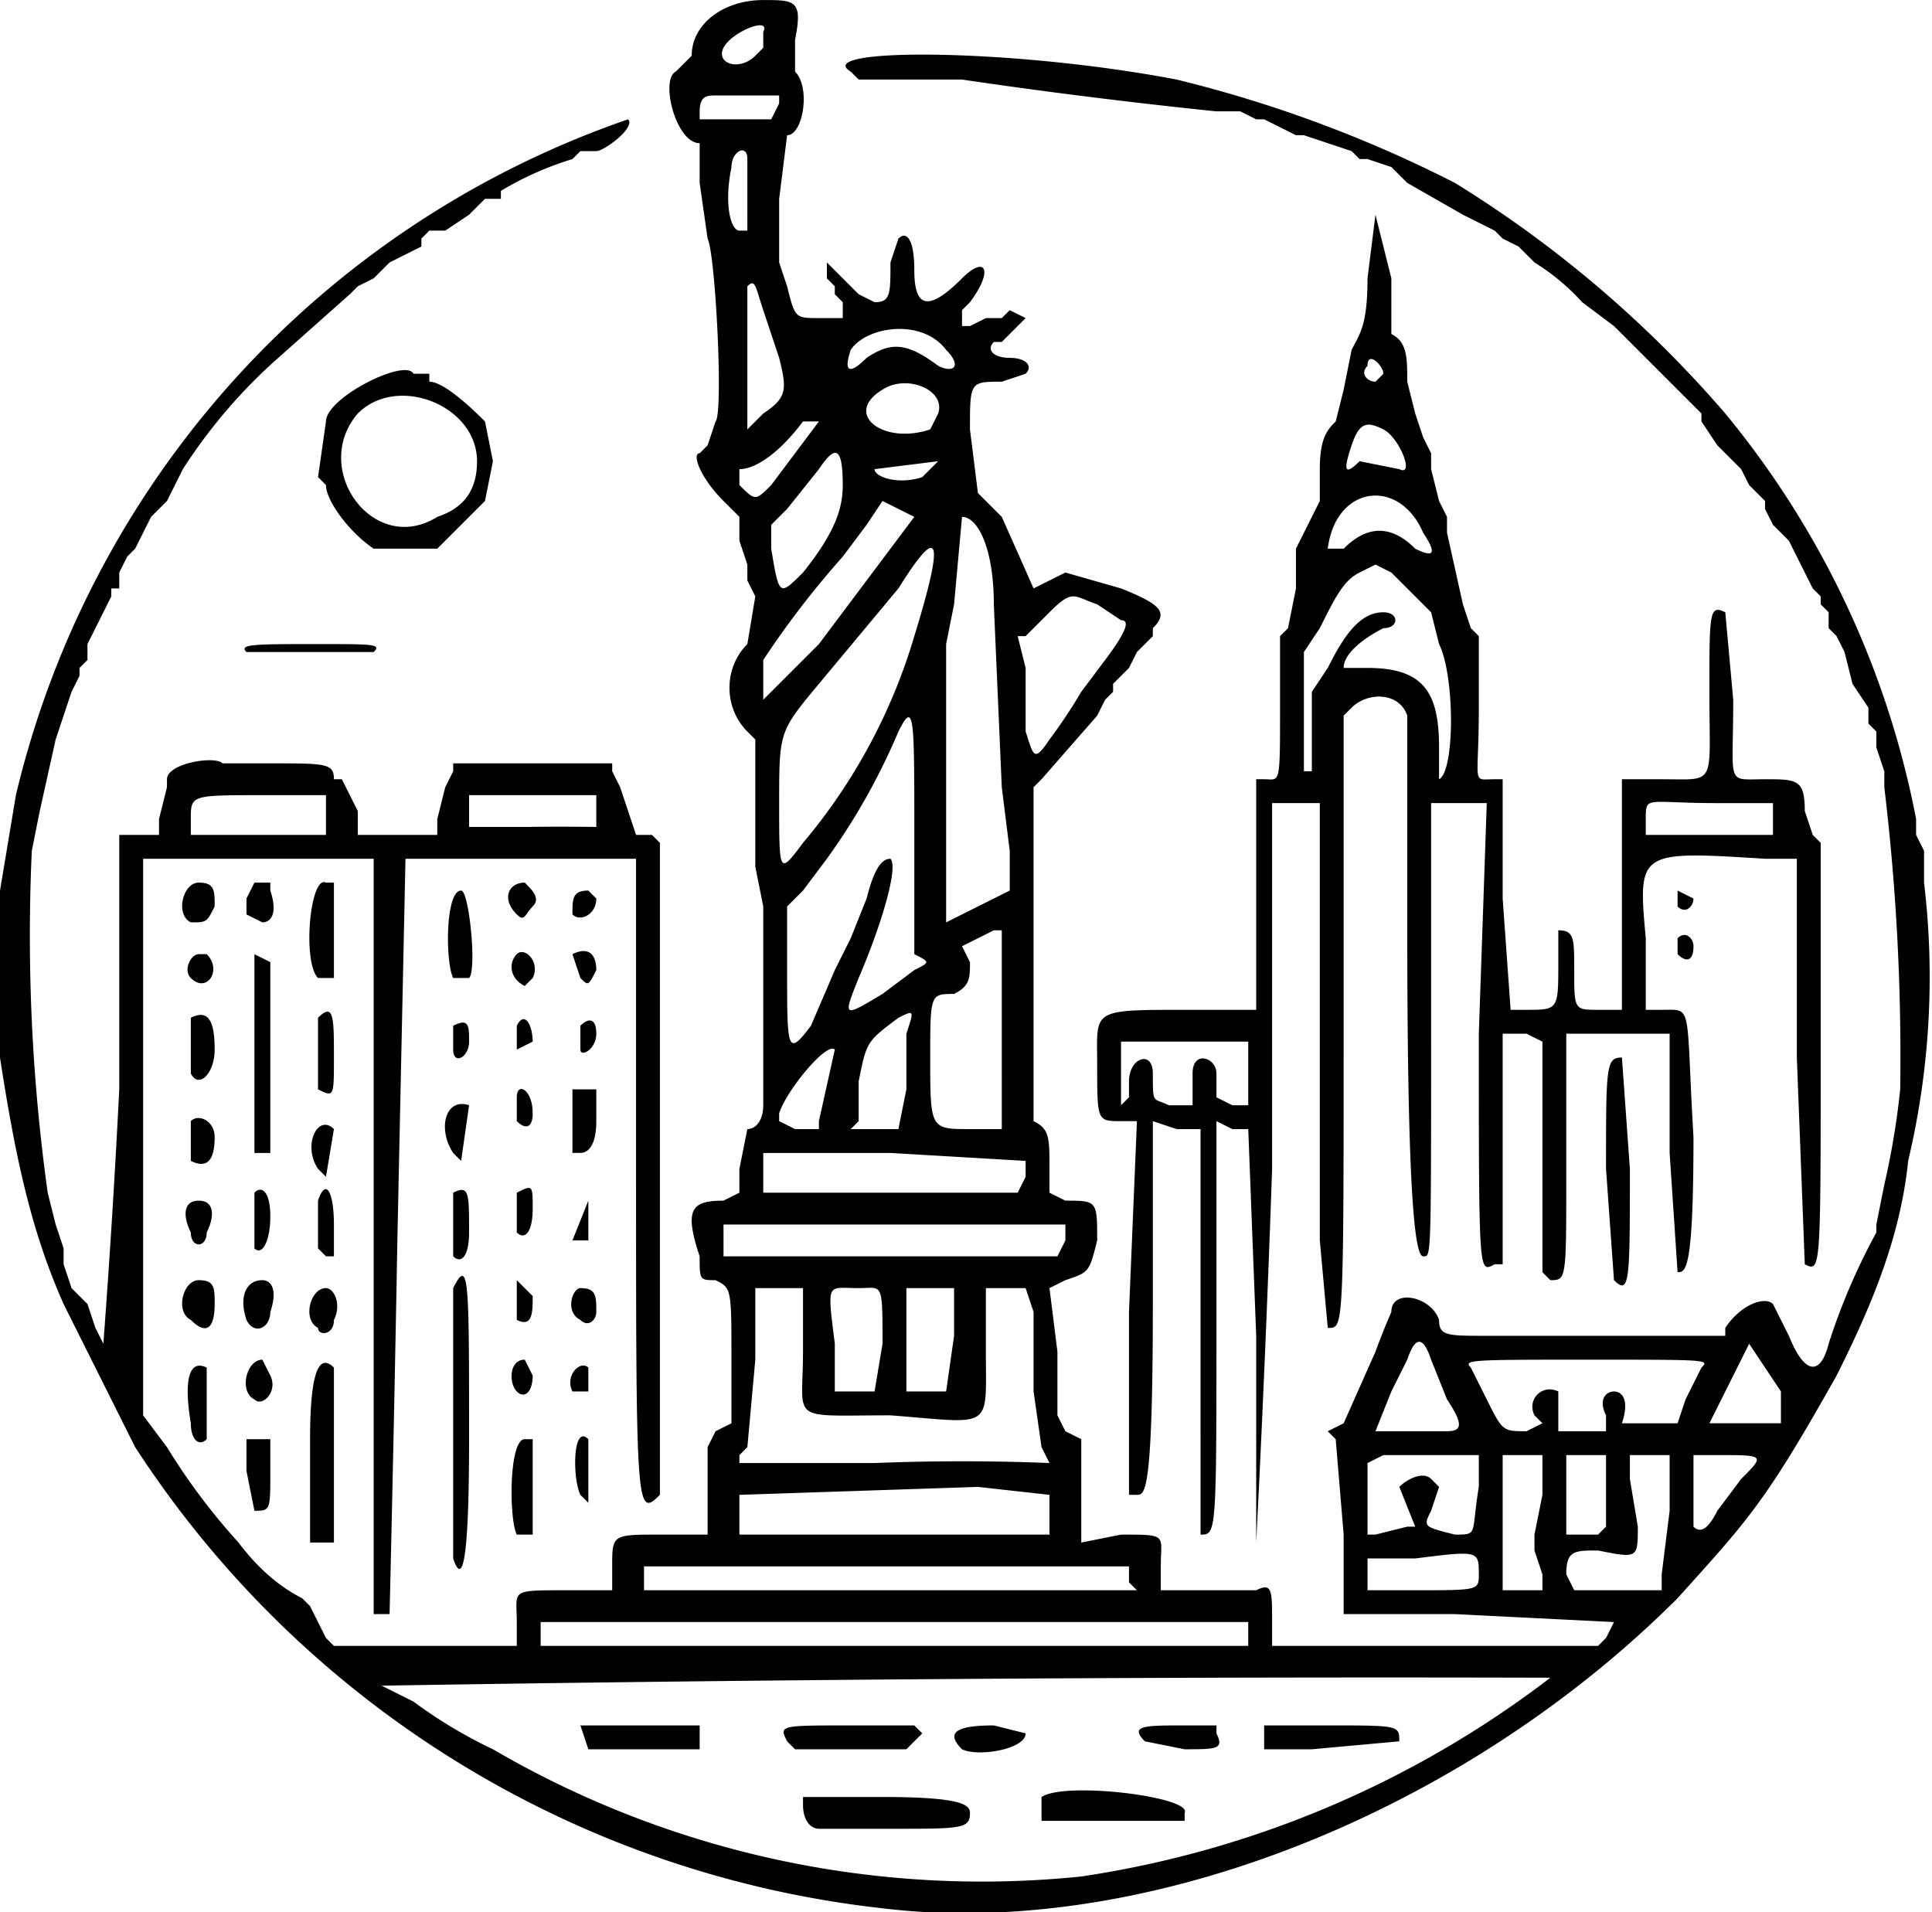 <svg xmlns="http://www.w3.org/2000/svg" xml:space="preserve" width="918.5" height="909.1" viewBox="0 0 243 240.5"><path d="M157 182a129 129 0 0 1-94-58l-9-18c-4-9-6-18-8-31V54l2-12a119 119 0 0 1 77-85c1 1-3 4-4 4h-2l-1 1a40 40 0 0 0-9 4v1h-2l-2 2-3 2h-2l-1 1v1l-2 1-2 1-1 1-1 1-2 1-1 1-9 8A67 67 0 0 0 69 1l-2 4-2 2-1 2-1 2-1 1-1 2v2h-1v1l-2 4-1 2v2l-1 1v1l-1 2-1 3-1 3-2 9-1 5a234 234 0 0 0 2 43l1 4 1 3v2l1 3 2 2 1 3 1 2a1302 1302 0 0 0 2-32V47h5v-2l1-4v-1c0-2 6-3 7-2h6c7 0 8 0 8 2h1l2 4v3h10v-2l1-4 1-2v-1h20v1l1 2 1 3 1 3h2l1 1v82c-3 3-3 2-3-42V50H97l-1 47a8477 8477 0 0 1-1 48h-2V50H64v70l3 4a80 80 0 0 0 9 12c3 4 6 6 8 7l1 1 2 4 1 1h23v-3c0-4-1-4 6-4h6v-3c0-4 0-4 6-4h6v-11l1-2 2-1v-8c0-9 0-9-2-10-2 0-2 0-2-3-2-6-1-7 3-7l2-1v-3l1-5c1 0 2-1 2-3V56l-1-5V35l-1-1c-3-3-3-8 0-11l1-6-1-2v-2l-1-3V7l-2-2c-3-3-4-6-3-6l1-1 1-3c1-1 0-21-1-23l-1-7v-5c-3 0-5-8-3-9l2-2c0-4 4-7 9-7 4 0 5 0 4 5v4c2 2 1 8-1 8l-1 8v8l1 3c1 4 1 4 4 4h3v-2l-1-1v-1l-1-1v-2l4 4 2 1c2 0 2-1 2-5l1-3c1-1 2 0 2 4 0 5 2 5 6 1 3-3 4-1 1 3l-1 1v2h1l2-1h2l1-1 2 1-3 3h-1c-1 1 0 2 2 2s3 1 2 2l-3 1c-4 0-4 0-4 6l1 8 3 3a4380 4380 0 0 1 4 9l4-2 7 2c5 2 6 3 4 5v1l-1 1-1 1-1 2-1 1-1 1v1l-1 1-1 2-7 8-1 1v42c2 1 2 2 2 6v3l2 1c4 0 4 0 4 5-1 4-1 4-4 5l-2 1 1 8v8l1 2 2 1v13l5-1c6 0 5 0 5 4v3h12c2-1 2 0 2 4v3h41l1-1 1-2-20-1h-14v-10l-1-12-1-1 2-1 4-9a85 85 0 0 1 2-5c0-3 5-2 6 1 0 2 1 2 6 2h30v-1c2-3 5-4 6-3l2 4c2 5 4 5 5 1a80 80 0 0 1 6-14v-1l1-5a98 98 0 0 0 2-12 284 284 0 0 0-2-38v-2l-1-3v-2l-1-1v-2l-2-3-1-4-1-2-1-1v-2l-1-1v-1l-1-1-1-2-2-4-2-2-1-2V5l-2-2-1-2-1-1-2-2-2-3v-1l-1-1-2-2-2-2-6-6-4-3a28 28 0 0 0-6-5l-2-2-2-1-1-1-2-1-2-1-7-4-2-2-3-1h-1l-1-1-3-1-3-1h-1l-2-1-2-1h-1l-2-1h-3a737 737 0 0 1-32-4h-13l-1-1c-5-3 20-3 41 1a161 161 0 0 1 35 13 146 146 0 0 1 34 29 114 114 0 0 1 24 51v2l1 2v4a100 100 0 0 1-2 35c-1 10-5 19-9 27-9 16-11 18-20 28-27 27-67 43-100 39zm25-4a128 128 0 0 0 59-25 7728 7728 0 0 0-147 1l4 2a60 60 0 0 0 10 6 122 122 0 0 0 74 16zm-33-6c-1 0-2-1-2-3v-1h10c10 0 11 1 11 2 0 2-1 2-10 2h-9zm28-1v-3c3-2 19 0 18 2v1h-18zm-25-9h-6l-1-1c-1-2-1-2 8-2h8l1 1-2 2h-8zm-32 0-1-3h15v3h-14zm47 0c-2-2-1-3 4-3l4 1c0 2-6 3-8 2zm23-1c-2-2 0-2 5-2h4v1c1 2 0 2-4 2l-5-1zm15 0v-2h8c9 0 9 0 9 2l-11 1h-6zm-2-14v-1h-89v3h89zm-15-6v-2h-61v3h62zm44-1c0-3 0-3-8-2h-6v4h6c8 0 8 0 8-2zm8 0-1-3v-2l1-5v-5h-5v17h5zm15 0 1-8v-7h-5v3l1 6c0 4 0 4-5 3-3 0-4 0-4 3l1 2h11zm-77-7v-3l-9-1-30 1v5h39zm69 2 1-1v-9h-5v10h4zm-24-1h1l-2-5c1-1 3-2 4-1l1 1-1 3c-1 2-1 2 3 3 3 0 2 0 3-6v-4h-12l-2 1v9h1l4-1zm39-2 3-4c3-3 3-3-3-3h-3v9c1 1 2 0 3-2zm-84-6-1-2-1-7v-10l-1-3h-5v8c0 10 1 9-12 8-13 0-11 1-11-8v-8h-6v9l-1 11-1 1v1h17a274 274 0 0 1 22 0zm50-4c2 0 2-1 0-4l-2-5c-1-3-2-3-3 0l-2 4-2 5h9zm10 0 2-1-1-1c-1-2 1-4 3-3v5h6v-2c-1-2 0-3 1-3s2 1 1 4h7l1-3 2-4c1-1 1-1-14-1s-16 0-15 1l2 4c2 4 2 4 5 4zm32-1v-4l-2-3-2-3-5 10h9zm-105-4 1-7v-6h-6v13h5zm-8-6c0-8 0-7-3-7-4 0-4-1-3 7v6h5zm22-11 1-2v-2h-43v4h42zm-4-10v-2l-17-1h-16v5h32zm-26-7 2-9c-1-1-6 5-7 8v1l2 1h3v-1zm11-4v-7c1-3 1-3-1-2-4 3-4 3-5 8v5l-1 1h6zm12-8V59h-1l-2 1-2 1 1 2c0 2 0 3-2 4-3 0-3 0-3 8 0 9 0 9 5 9h4zm-24 0 3-7 2-4 2-5c1-4 2-5 3-5 1 1-1 8-4 15-2 5-2 5 3 2l4-3c2-1 2-1 0-2V47c0-15 0-17-2-13a81 81 0 0 1-9 16l-3 4-2 2v8c0 10 0 11 3 7zm21-15 4-2v-5l-1-8-1-23c0-7-2-11-4-11l-1 11-1 5v35l4-2zm-22-8a72 72 0 0 0 14-26c4-13 3-14-2-6l-10 12c-5 6-5 6-5 15s0 9 3 5zm-60-4v-2h-8c-9 0-9 0-9 3v2h17zm34 2v-4h-16v4h7a307 307 0 0 1 9 0zm57-11a65 65 0 0 0 4-6l3-4c3-4 3-5 2-5l-3-2c-3-1-3-2-6 1l-3 3h-1l1 4v8c1 3 1 4 3 1zm-29-12 3-4 9-12-2-1-2-1-2 3-3 4a114 114 0 0 0-10 13v5l7-7zm-2-9c4-5 5-8 5-11 0-5-1-5-3-2l-4 5-2 2v3c1 6 1 6 4 3zm-4-11 6-8h-2c-3 4-6 6-8 6v2c2 2 2 2 4 0zm19-1 2-2-8 1c0 1 3 2 6 1zm1-6 1-2c1-3-4-5-7-3-5 3 0 7 6 5zm-21-2c3-2 3-3 2-7l-2-6c-1-3-1-4-2-3v18l2-2zm13-7c3-2 5-2 9 1 2 1 3 0 1-2-3-4-10-3-12 0-1 3 0 3 2 1zm-15-20v-5c0-2-2-1-2 1-1 5 0 8 1 8h1zm4-12v-1h-8c-1 0-2 0-2 2v1h9l1-2zm-3-6 1-1v-2c1-2-4 0-5 2s2 3 4 1zm-38 189v-34c2-4 2-1 2 19 0 17-1 18-2 15zm-18-2v-13c0-8 1-11 3-9v22h-3zm119 0v-26l-1-26h-2l-2-1v25c0 27 0 27-2 27V84h-3l-3-1v23c0 24-1 24-2 24h-1v-23l1-24h-2c-3 0-3 0-3-7s-1-7 11-7h9V40h1c2 0 2 1 2-9v-9l1-1 1-5v-5l1-2 2-4V1c0-4 1-5 2-6l1-4 1-5c1-2 2-3 2-9l1-8 2 8v7c2 1 2 3 2 6l1 4 1 3 1 2v2l1 4 1 2v2l2 9 1 3 1 1v9c0 10-1 9 2 9h1v15l1 14h2c4 0 4 0 4-6v-4c2 0 2 1 2 5 0 5 0 5 3 5h3V40h5c7 0 6 1 6-11 0-10 0-11 2-10l1 11c0 11-1 10 4 10 4 0 5 0 5 4l1 3 1 1v26c0 28 0 28-2 27l-1-26V50h-4c-16-1-16-1-15 10v9h2c4 0 3-1 4 16 0 17-1 17-2 17l-1-15V72h-13v18c0 13 0 13-2 13l-1-1V73l-2-1h-3v29h-1c-2 1-2 2-2-29l1-29h-7v28c0 30 0 29-1 29s-2-7-2-41V32c-1-3-5-3-7-1l-1 1v37c0 41 0 40-2 40l-1-11V43h-6v46a2905 2905 0 0 1-2 47zm-16-56v-2c0-3 3-4 3-1 0 4 0 3 2 4h3v-4c0-3 3-2 3 0v3l2 1h2v-8h-16v8l1-1zm81-35v-2h-7c-9 0-9-1-9 2v2h16zm-58-6V29l2-3c2-4 4-7 7-7 2 0 2 2 0 2-2 1-5 3-5 5h3c7 0 9 3 9 10v4c2-1 2-13 0-17l-1-4-5-5-2-1-2 1c-2 1-3 3-5 7l-2 3v15h1zm4-28c3-3 6-3 9 0 2 1 3 1 1-2-3-7-11-6-12 2h2zm2-11 5 1c2 1 0-4-2-5s-3-1-4 2-1 4 1 2zm3-11c0-1-2-3-2-1-1 1 0 2 1 2l1-1zM111 135c-1-2-1-12 1-12h1v12h-2zm-34-8v-4h3v4c0 5 0 5-2 5l-1-5zm42 3c-1-2-1-9 1-7v8l-1-1zm-49-9c-1-6 0-8 2-7v9c-1 1-2 0-2-2zm8-3c-2-1-1-5 1-5l1 2c1 2-1 4-2 3zm33-1c-1-1-1-4 1-4l1 2c0 2-1 3-2 2zm7 0c-1-2 1-4 2-3v3h-2zm-32-8c-2-1-1-5 1-5 1 0 2 2 1 4 0 2-2 2-2 1zm-16-1c-2-1-1-5 1-5s2 1 2 3c0 3-1 4-3 2zm7 0c-1-3 0-5 2-5 1 0 2 1 1 4 0 2-2 3-3 1zm42 0c-2-1-1-4 0-4 2 0 2 1 2 3 0 1-1 2-2 1zm-8 0v-5l2 2c0 2 0 4-2 3zm138-5-1-14c0-13 0-14 2-14l1 14c0 14 0 16-2 14zm-146-3v-8c2-1 2 0 2 5 0 3-1 4-2 3zm-17-1v-6c1-3 2-1 2 3v4h-1l-1-1zm178 0zM78 99v-7c1-1 2 0 2 3s-1 5-2 4zm40-1 2-5v5h-2zm-48-1c-1-2-1-4 1-4s2 2 1 4c0 2-2 2-2 0zm41 0v-5c2-1 2-1 2 2s-1 4-2 3zm-25-8c-2-3 0-7 2-5l-1 6-1-1zm-16-1v-5c1-1 3 0 3 2 0 3-1 4-3 3zm33-1c-2-3-1-7 2-6l-1 7-1-1zm-25 0V62l2 1v24h-2zm40 0v-8h3v4c0 3-1 4-2 4h-1zm-7-4v-3c0-2 2-1 2 2 0 2-1 2-2 1zm-25-4v-9c2-2 2 0 2 5s0 5-2 4zm-16-2v-7c2-1 3 0 3 4 0 3-2 5-3 3zm33-3v-3c2-1 2 0 2 2s-2 3-2 1zm8 0v-3c1-2 2 0 2 2l-2 1zm8 0v-3c1-1 2-1 2 1s-2 3-2 2zm-49-9c-1-1 0-3 1-3h1c2 2 0 5-2 3zm16 0c-2-2-1-13 1-12h1v12h-2zm26 1c-2-1-2-3-1-4s3 1 2 3l-1 1zm7-1-1-3c2-1 3 0 3 2-1 2-1 2-2 1zm-16 0c-1-2-1-11 1-11 1 0 2 10 1 11h-2zm154-3v-2c1-1 2 0 2 1 0 2-1 2-2 1zM70 58c-2-1-1-5 1-5s2 1 2 3c-1 2-1 2-3 2zm7-1v-2l1-2h2v1c1 3 0 4-1 4l-2-1zm34 0c-2-2-1-4 1-4 1 1 2 2 1 3s-1 2-2 1zm7 0c0-2 0-3 2-3l1 1c0 2-2 3-3 2zm139-1v-2l2 1c0 1-1 2-2 1zM77 24c-1-1 1-1 9-1 7 0 8 0 7 1H77zm16-13c-3-2-6-6-6-8l-1-1 1-7c0-3 10-8 11-6h2v1c2 0 6 4 7 5l1 5-1 5-6 6h-8zm8-4c3-1 5-3 5-7 0-7-10-11-15-6-6 7 2 18 10 13z" style="fill:#000" transform="translate(-46 58)"/></svg>